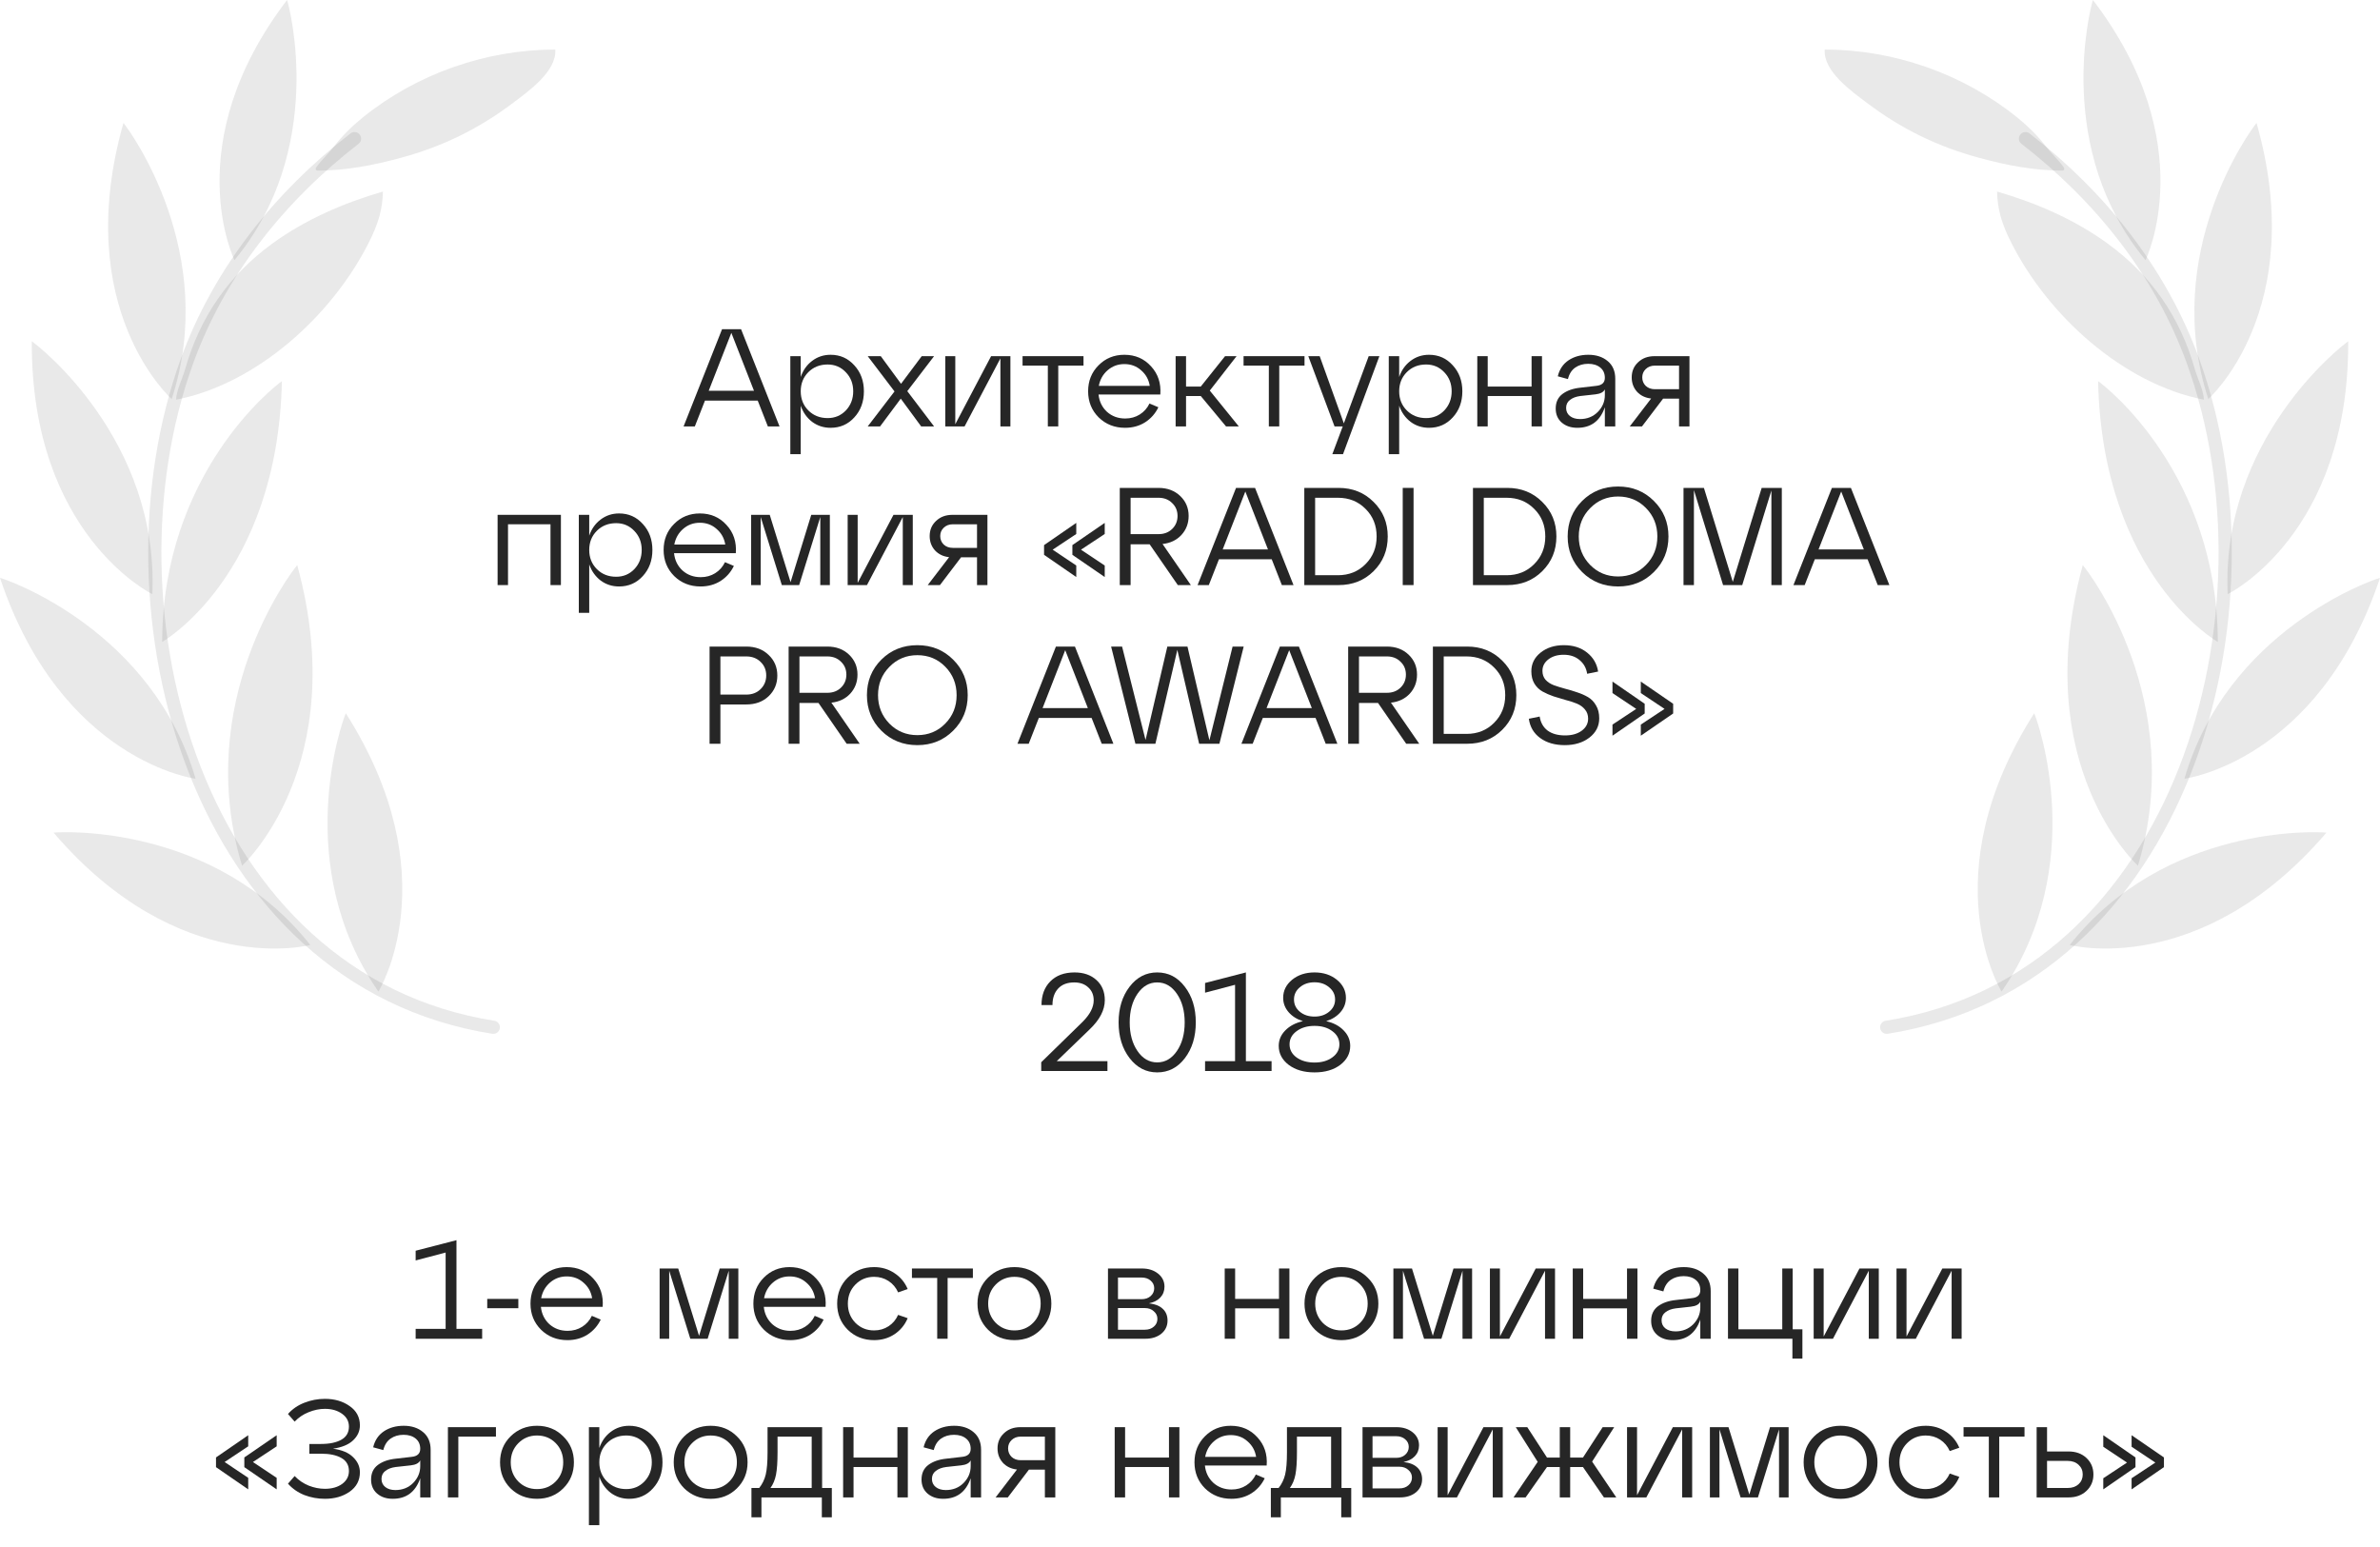 <?xml version="1.0" encoding="UTF-8"?> <svg xmlns="http://www.w3.org/2000/svg" width="240" height="156" viewBox="0 0 240 156" fill="none"><path d="M49.745 103.59C19.836 98.855 9.715 61.607 18.86 36.401C22.114 27.419 28.233 19.787 35.751 13.978" stroke="#262626" stroke-opacity="0.1" stroke-width="1.329" stroke-linecap="round" stroke-linejoin="round"></path><path d="M38.159 99.994C38.159 99.994 45.351 88.408 34.872 71.924C34.481 72.802 29.339 87.252 38.159 99.994Z" fill="#262626" fill-opacity="0.1"></path><path d="M31.292 95.291C31.292 95.291 18.111 98.79 5.402 83.966C6.362 83.852 21.675 83.136 31.292 95.291Z" fill="#262626" fill-opacity="0.1"></path><path d="M19.722 78.531C19.722 78.531 6.184 76.79 0 58.272C0.944 58.516 15.394 63.641 19.722 78.531Z" fill="#262626" fill-opacity="0.1"></path><path d="M15.361 59.915C15.361 59.915 3.108 53.943 3.206 34.416C4.003 34.953 16.045 44.423 15.361 59.915Z" fill="#262626" fill-opacity="0.1"></path><path d="M17.314 40.242C17.314 40.242 7.111 31.194 12.448 12.4C13.067 13.132 22.131 25.499 17.314 40.242Z" fill="#262626" fill-opacity="0.1"></path><path d="M23.644 26.231C23.644 26.231 17.867 14.499 28.948 0C29.241 0.879 32.886 15.085 23.644 26.231Z" fill="#262626" fill-opacity="0.1"></path><path d="M24.408 87.301C24.408 87.301 35.506 77.229 29.973 56.986C29.29 57.783 19.413 70.785 24.408 87.301Z" fill="#262626" fill-opacity="0.1"></path><path d="M16.354 64.732C16.354 64.732 27.988 58.125 28.428 38.435C27.598 39.005 16.386 47.792 16.354 64.732Z" fill="#262626" fill-opacity="0.1"></path><path d="M27.468 24.555C30.804 22.131 34.645 20.471 38.615 19.315C38.599 20.145 38.485 20.959 38.273 21.756C38.013 22.733 37.59 23.676 37.134 24.571C33.441 31.829 25.939 38.696 17.754 40.307C17.787 39.379 18.405 38.143 18.665 37.248C20.146 32.008 23.042 27.777 27.468 24.555Z" fill="#262626" fill-opacity="0.1"></path><path d="M36.581 11.846C42.016 7.453 48.997 4.996 55.994 4.996C56.157 7.192 53.26 9.226 51.747 10.366C48.264 13.002 44.603 14.792 40.356 15.931C37.736 16.647 34.807 17.216 32.09 17.2C32.008 17.2 31.911 17.2 31.862 17.135C31.797 17.037 31.862 16.907 31.927 16.826C32.464 16.077 33.164 15.459 33.717 14.726C34.563 13.652 35.507 12.709 36.581 11.846Z" fill="#262626" fill-opacity="0.1"></path><path d="M190.255 103.59C220.164 98.855 230.285 61.607 221.14 36.401C217.885 27.419 211.767 19.787 204.249 13.978" stroke="#262626" stroke-opacity="0.1" stroke-width="1.329" stroke-linecap="round" stroke-linejoin="round"></path><path d="M201.841 99.994C201.841 99.994 194.649 88.408 205.128 71.924C205.519 72.802 210.661 87.252 201.841 99.994Z" fill="#262626" fill-opacity="0.1"></path><path d="M208.708 95.291C208.708 95.291 221.889 98.79 234.598 83.966C233.638 83.852 218.325 83.136 208.708 95.291Z" fill="#262626" fill-opacity="0.1"></path><path d="M220.278 78.531C220.278 78.531 233.816 76.79 240 58.272C239.056 58.516 224.606 63.641 220.278 78.531Z" fill="#262626" fill-opacity="0.1"></path><path d="M224.639 59.915C224.639 59.915 236.892 53.943 236.794 34.416C235.997 34.953 223.955 44.423 224.639 59.915Z" fill="#262626" fill-opacity="0.1"></path><path d="M222.686 40.242C222.686 40.242 232.889 31.194 227.551 12.4C226.933 13.132 217.869 25.499 222.686 40.242Z" fill="#262626" fill-opacity="0.1"></path><path d="M216.356 26.231C216.356 26.231 222.133 14.499 211.052 0C210.759 0.879 207.114 15.085 216.356 26.231Z" fill="#262626" fill-opacity="0.1"></path><path d="M215.592 87.301C215.592 87.301 204.494 77.229 210.027 56.986C210.71 57.783 220.588 70.785 215.592 87.301Z" fill="#262626" fill-opacity="0.1"></path><path d="M223.646 64.732C223.646 64.732 212.012 58.125 211.572 38.435C212.402 39.005 223.614 47.792 223.646 64.732Z" fill="#262626" fill-opacity="0.1"></path><path d="M212.531 24.555C209.196 22.131 205.355 20.471 201.385 19.315C201.401 20.145 201.515 20.959 201.727 21.756C201.987 22.733 202.41 23.676 202.866 24.571C206.559 31.829 214.061 38.696 222.246 40.307C222.214 39.379 221.595 38.143 221.335 37.248C219.854 32.008 216.958 27.777 212.531 24.555Z" fill="#262626" fill-opacity="0.1"></path><path d="M203.419 11.846C197.984 7.453 191.003 4.996 184.006 4.996C183.843 7.192 186.74 9.226 188.253 10.366C191.735 13.002 195.397 14.792 199.644 15.931C202.264 16.647 205.193 17.216 207.91 17.2C207.992 17.2 208.089 17.2 208.138 17.135C208.203 17.037 208.138 16.907 208.073 16.826C207.536 16.077 206.836 15.459 206.283 14.726C205.437 13.652 204.493 12.709 203.419 11.846Z" fill="#262626" fill-opacity="0.1"></path><path d="M78.608 43H77.431L76.409 40.396H71.09L70.067 43H68.933L72.811 33.2H74.73L78.608 43ZM73.749 33.564L71.468 39.402H76.031L73.749 33.564Z" fill="#262626"></path><path d="M83.756 35.776C84.717 35.776 85.515 36.131 86.15 36.84C86.794 37.54 87.116 38.413 87.116 39.458C87.116 40.513 86.794 41.39 86.15 42.09C85.515 42.79 84.717 43.14 83.756 43.14C83.056 43.14 82.435 42.939 81.894 42.538C81.362 42.127 80.979 41.586 80.746 40.914V45.8H79.696V35.916H80.746V38.016C80.979 37.335 81.362 36.793 81.894 36.392C82.435 35.981 83.056 35.776 83.756 35.776ZM83.462 42.16C84.19 42.16 84.801 41.903 85.296 41.39C85.791 40.867 86.038 40.223 86.038 39.458C86.038 38.693 85.791 38.053 85.296 37.54C84.801 37.017 84.19 36.756 83.462 36.756C82.678 36.756 82.029 37.013 81.516 37.526C81.003 38.039 80.746 38.683 80.746 39.458C80.746 40.233 81.003 40.877 81.516 41.39C82.029 41.903 82.678 42.16 83.462 42.16Z" fill="#262626"></path><path d="M92.947 35.916H94.193L91.491 39.444L94.193 43H92.891L90.833 40.2L88.747 43H87.501L90.203 39.472L87.501 35.916H88.817L90.861 38.702L92.947 35.916Z" fill="#262626"></path><path d="M96.331 42.776L99.943 35.916H101.889V43H100.881V36.14L97.269 43H95.323V35.916H96.331V42.776Z" fill="#262626"></path><path d="M106.714 43H105.664V36.868H103.116V35.916H109.262V36.868H106.714V43Z" fill="#262626"></path><path d="M113.381 35.776C114.473 35.776 115.369 36.163 116.069 36.938C116.778 37.703 117.091 38.651 117.007 39.78H110.777C110.851 40.489 111.136 41.073 111.631 41.53C112.135 41.978 112.746 42.202 113.465 42.202C114.015 42.202 114.505 42.067 114.935 41.796C115.364 41.525 115.691 41.157 115.915 40.69L116.811 41.068C116.512 41.693 116.069 42.197 115.481 42.58C114.893 42.953 114.216 43.14 113.451 43.14C112.396 43.14 111.509 42.79 110.791 42.09C110.081 41.381 109.727 40.503 109.727 39.458C109.727 38.413 110.077 37.54 110.777 36.84C111.477 36.131 112.345 35.776 113.381 35.776ZM113.381 36.714C112.737 36.714 112.177 36.919 111.701 37.33C111.225 37.741 110.926 38.268 110.805 38.912H115.943C115.84 38.277 115.551 37.755 115.075 37.344C114.608 36.924 114.043 36.714 113.381 36.714Z" fill="#262626"></path><path d="M124.697 35.916L121.995 39.388L124.921 43H123.633L121.085 39.934H119.601V43H118.551V35.916H119.601V38.982H121.085L123.535 35.916H124.697Z" fill="#262626"></path><path d="M129 43H127.95V36.868H125.402V35.916H131.548V36.868H129V43Z" fill="#262626"></path><path d="M135.514 42.692L138.02 35.916H139.098L135.43 45.8H134.352L135.402 43H134.576L131.93 35.916H133.078L135.514 42.692Z" fill="#262626"></path><path d="M144.104 35.776C145.065 35.776 145.863 36.131 146.498 36.84C147.142 37.54 147.464 38.413 147.464 39.458C147.464 40.513 147.142 41.39 146.498 42.09C145.863 42.79 145.065 43.14 144.104 43.14C143.404 43.14 142.783 42.939 142.242 42.538C141.71 42.127 141.327 41.586 141.094 40.914V45.8H140.044V35.916H141.094V38.016C141.327 37.335 141.71 36.793 142.242 36.392C142.783 35.981 143.404 35.776 144.104 35.776ZM143.81 42.16C144.538 42.16 145.149 41.903 145.644 41.39C146.138 40.867 146.386 40.223 146.386 39.458C146.386 38.693 146.138 38.053 145.644 37.54C145.149 37.017 144.538 36.756 143.81 36.756C143.026 36.756 142.377 37.013 141.864 37.526C141.35 38.039 141.094 38.683 141.094 39.458C141.094 40.233 141.35 40.877 141.864 41.39C142.377 41.903 143.026 42.16 143.81 42.16Z" fill="#262626"></path><path d="M150.021 43H148.971V35.916H150.021V38.982H154.445V35.916H155.495V43H154.445V39.934H150.021V43Z" fill="#262626"></path><path d="M160.168 35.776C160.97 35.776 161.624 35.991 162.128 36.42C162.632 36.84 162.884 37.433 162.884 38.198V43H161.834V41.068C161.358 42.449 160.434 43.14 159.062 43.14C158.418 43.14 157.89 42.963 157.48 42.608C157.078 42.253 156.878 41.782 156.878 41.194C156.878 40.559 157.106 40.069 157.564 39.724C158.03 39.379 158.632 39.169 159.37 39.094L160.952 38.912C161.54 38.856 161.834 38.585 161.834 38.1C161.834 37.661 161.68 37.316 161.372 37.064C161.064 36.812 160.658 36.686 160.154 36.686C159.65 36.686 159.216 36.812 158.852 37.064C158.488 37.316 158.24 37.703 158.11 38.226L157.088 37.946C157.256 37.246 157.615 36.709 158.166 36.336C158.726 35.963 159.393 35.776 160.168 35.776ZM159.328 42.258C160.046 42.258 160.644 42.02 161.12 41.544C161.596 41.059 161.834 40.494 161.834 39.85V39.262C161.703 39.542 161.386 39.71 160.882 39.766L159.356 39.934C158.926 39.99 158.581 40.121 158.32 40.326C158.058 40.522 157.928 40.793 157.928 41.138C157.928 41.474 158.054 41.745 158.306 41.95C158.567 42.155 158.908 42.258 159.328 42.258Z" fill="#262626"></path><path d="M166.838 35.916H170.366V43H169.316V40.2H167.706L165.578 43H164.346L166.502 40.186C165.914 40.121 165.438 39.892 165.074 39.5C164.719 39.099 164.542 38.618 164.542 38.058C164.542 37.442 164.756 36.933 165.186 36.532C165.615 36.121 166.166 35.916 166.838 35.916ZM166.88 39.248H169.316V36.868H166.88C166.506 36.868 166.198 36.985 165.956 37.218C165.722 37.442 165.606 37.722 165.606 38.058C165.606 38.394 165.722 38.679 165.956 38.912C166.198 39.136 166.506 39.248 166.88 39.248Z" fill="#262626"></path><path d="M51.228 59H50.178V51.916H56.562V59H55.512V52.868H51.228V59Z" fill="#262626"></path><path d="M62.428 51.776C63.389 51.776 64.187 52.131 64.822 52.84C65.466 53.54 65.788 54.413 65.788 55.458C65.788 56.513 65.466 57.39 64.822 58.09C64.187 58.79 63.389 59.14 62.428 59.14C61.728 59.14 61.107 58.939 60.566 58.538C60.034 58.127 59.651 57.586 59.418 56.914V61.8H58.368V51.916H59.418V54.016C59.651 53.335 60.034 52.793 60.566 52.392C61.107 51.981 61.728 51.776 62.428 51.776ZM62.134 58.16C62.862 58.16 63.473 57.903 63.968 57.39C64.463 56.867 64.71 56.223 64.71 55.458C64.71 54.693 64.463 54.053 63.968 53.54C63.473 53.017 62.862 52.756 62.134 52.756C61.35 52.756 60.701 53.013 60.188 53.526C59.675 54.039 59.418 54.683 59.418 55.458C59.418 56.233 59.675 56.877 60.188 57.39C60.701 57.903 61.35 58.16 62.134 58.16Z" fill="#262626"></path><path d="M70.574 51.776C71.666 51.776 72.562 52.163 73.262 52.938C73.971 53.703 74.284 54.651 74.2 55.78H67.97C68.045 56.489 68.329 57.073 68.824 57.53C69.328 57.978 69.939 58.202 70.658 58.202C71.209 58.202 71.699 58.067 72.128 57.796C72.557 57.525 72.884 57.157 73.108 56.69L74.004 57.068C73.705 57.693 73.262 58.197 72.674 58.58C72.086 58.953 71.409 59.14 70.644 59.14C69.589 59.14 68.703 58.79 67.984 58.09C67.275 57.381 66.92 56.503 66.92 55.458C66.92 54.413 67.27 53.54 67.97 52.84C68.67 52.131 69.538 51.776 70.574 51.776ZM70.574 52.714C69.93 52.714 69.37 52.919 68.894 53.33C68.418 53.741 68.119 54.268 67.998 54.912H73.136C73.033 54.277 72.744 53.755 72.268 53.344C71.801 52.924 71.237 52.714 70.574 52.714Z" fill="#262626"></path><path d="M83.683 51.916V59H82.717V52.14L80.589 59H78.839L76.711 52.14V59H75.745V51.916H77.621L79.721 58.706L81.807 51.916H83.683Z" fill="#262626"></path><path d="M86.487 58.776L90.099 51.916H92.045V59H91.037V52.14L87.425 59H85.479V51.916H86.487V58.776Z" fill="#262626"></path><path d="M96.045 51.916H99.573V59H98.523V56.2H96.913L94.785 59H93.553L95.709 56.186C95.121 56.121 94.645 55.892 94.281 55.5C93.926 55.099 93.749 54.618 93.749 54.058C93.749 53.442 93.963 52.933 94.393 52.532C94.822 52.121 95.373 51.916 96.045 51.916ZM96.087 55.248H98.523V52.868H96.087C95.713 52.868 95.405 52.985 95.163 53.218C94.929 53.442 94.813 53.722 94.813 54.058C94.813 54.394 94.929 54.679 95.163 54.912C95.405 55.136 95.713 55.248 96.087 55.248Z" fill="#262626"></path><path d="M108.531 52.728V53.848L106.151 55.43L108.531 57.026V58.188L105.283 55.948V54.968L108.531 52.728ZM108.139 54.968L111.401 52.728V53.848L109.007 55.43L111.401 57.026V58.188L108.139 55.948V54.968Z" fill="#262626"></path><path d="M117.231 54.856L120.087 59H118.771L115.929 54.884H114.011V59H112.919V49.2H116.825C117.711 49.2 118.439 49.471 119.009 50.012C119.578 50.553 119.863 51.225 119.863 52.028C119.863 52.775 119.62 53.414 119.135 53.946C118.649 54.469 118.015 54.772 117.231 54.856ZM116.825 50.194H114.011V53.862H116.825C117.385 53.862 117.842 53.689 118.197 53.344C118.561 52.989 118.743 52.551 118.743 52.028C118.743 51.505 118.561 51.071 118.197 50.726C117.842 50.371 117.385 50.194 116.825 50.194Z" fill="#262626"></path><path d="M130.438 59H129.262L128.24 56.396H122.92L121.898 59H120.764L124.642 49.2H126.56L130.438 59ZM125.58 49.564L123.298 55.402H127.862L125.58 49.564Z" fill="#262626"></path><path d="M134.984 59H131.526V49.2H134.984C136.393 49.2 137.569 49.671 138.512 50.614C139.464 51.547 139.94 52.709 139.94 54.1C139.94 55.491 139.464 56.657 138.512 57.6C137.569 58.533 136.393 59 134.984 59ZM132.618 50.194V58.006H134.914C136.034 58.006 136.963 57.633 137.7 56.886C138.447 56.139 138.82 55.211 138.82 54.1C138.82 52.98 138.447 52.051 137.7 51.314C136.963 50.567 136.034 50.194 134.914 50.194H132.618Z" fill="#262626"></path><path d="M142.544 59H141.452V49.2H142.544V59Z" fill="#262626"></path><path d="M151.992 59H148.534V49.2H151.992C153.401 49.2 154.577 49.671 155.52 50.614C156.472 51.547 156.948 52.709 156.948 54.1C156.948 55.491 156.472 56.657 155.52 57.6C154.577 58.533 153.401 59 151.992 59ZM149.626 50.194V58.006H151.922C153.042 58.006 153.971 57.633 154.708 56.886C155.455 56.139 155.828 55.211 155.828 54.1C155.828 52.98 155.455 52.051 154.708 51.314C153.971 50.567 153.042 50.194 151.922 50.194H149.626Z" fill="#262626"></path><path d="M159.54 57.684C158.569 56.713 158.084 55.519 158.084 54.1C158.084 52.681 158.569 51.487 159.54 50.516C160.52 49.545 161.729 49.06 163.166 49.06C164.603 49.06 165.807 49.545 166.778 50.516C167.758 51.487 168.248 52.681 168.248 54.1C168.248 55.519 167.758 56.713 166.778 57.684C165.807 58.655 164.603 59.14 163.166 59.14C161.729 59.14 160.52 58.655 159.54 57.684ZM160.352 51.244C159.587 52.019 159.204 52.971 159.204 54.1C159.204 55.229 159.587 56.186 160.352 56.97C161.117 57.745 162.055 58.132 163.166 58.132C164.286 58.132 165.224 57.745 165.98 56.97C166.745 56.195 167.128 55.239 167.128 54.1C167.128 52.961 166.745 52.005 165.98 51.23C165.224 50.455 164.286 50.068 163.166 50.068C162.055 50.068 161.117 50.46 160.352 51.244Z" fill="#262626"></path><path d="M179.678 49.2V59H178.628V49.466L175.688 59H173.756L170.816 49.424V59H169.766V49.2H171.824L174.736 58.678L177.648 49.2H179.678Z" fill="#262626"></path><path d="M190.525 59H189.349L188.327 56.396H183.007L181.985 59H180.851L184.729 49.2H186.647L190.525 59ZM185.667 49.564L183.385 55.402H187.949L185.667 49.564Z" fill="#262626"></path><path d="M72.646 75H71.554V65.2H75.25C76.174 65.2 76.926 65.48 77.504 66.04C78.092 66.591 78.386 67.286 78.386 68.126C78.386 68.957 78.092 69.652 77.504 70.212C76.926 70.763 76.174 71.038 75.25 71.038H72.646V75ZM72.646 66.194V70.044H75.25C75.838 70.044 76.319 69.862 76.692 69.498C77.075 69.125 77.266 68.663 77.266 68.112C77.266 67.561 77.075 67.104 76.692 66.74C76.319 66.376 75.838 66.194 75.25 66.194H72.646Z" fill="#262626"></path><path d="M83.837 70.856L86.693 75H85.377L82.535 70.884H80.617V75H79.525V65.2H83.431C84.318 65.2 85.046 65.471 85.615 66.012C86.184 66.553 86.469 67.225 86.469 68.028C86.469 68.775 86.226 69.414 85.741 69.946C85.256 70.469 84.621 70.772 83.837 70.856ZM83.431 66.194H80.617V69.862H83.431C83.991 69.862 84.448 69.689 84.803 69.344C85.167 68.989 85.349 68.551 85.349 68.028C85.349 67.505 85.167 67.071 84.803 66.726C84.448 66.371 83.991 66.194 83.431 66.194Z" fill="#262626"></path><path d="M88.877 73.684C87.906 72.713 87.421 71.519 87.421 70.1C87.421 68.681 87.906 67.487 88.877 66.516C89.857 65.545 91.066 65.06 92.503 65.06C93.94 65.06 95.144 65.545 96.115 66.516C97.095 67.487 97.585 68.681 97.585 70.1C97.585 71.519 97.095 72.713 96.115 73.684C95.144 74.655 93.94 75.14 92.503 75.14C91.066 75.14 89.857 74.655 88.877 73.684ZM89.689 67.244C88.924 68.019 88.541 68.971 88.541 70.1C88.541 71.229 88.924 72.186 89.689 72.97C90.454 73.745 91.392 74.132 92.503 74.132C93.623 74.132 94.561 73.745 95.317 72.97C96.082 72.195 96.465 71.239 96.465 70.1C96.465 68.961 96.082 68.005 95.317 67.23C94.561 66.455 93.623 66.068 92.503 66.068C91.392 66.068 90.454 66.46 89.689 67.244Z" fill="#262626"></path><path d="M112.275 75H111.099L110.077 72.396H104.757L103.735 75H102.601L106.479 65.2H108.397L112.275 75ZM107.417 65.564L105.135 71.402H109.699L107.417 65.564Z" fill="#262626"></path><path d="M121.957 74.65L124.295 65.2H125.415L122.965 75H120.921L118.723 65.536L116.511 75H114.495L112.045 65.2H113.151L115.517 74.622L117.715 65.2H119.745L121.957 74.65Z" fill="#262626"></path><path d="M134.86 75H133.684L132.662 72.396H127.342L126.32 75H125.186L129.064 65.2H130.982L134.86 75ZM130.002 65.564L127.72 71.402H132.284L130.002 65.564Z" fill="#262626"></path><path d="M140.261 70.856L143.117 75H141.801L138.959 70.884H137.041V75H135.949V65.2H139.855C140.742 65.2 141.47 65.471 142.039 66.012C142.608 66.553 142.893 67.225 142.893 68.028C142.893 68.775 142.65 69.414 142.165 69.946C141.68 70.469 141.045 70.772 140.261 70.856ZM139.855 66.194H137.041V69.862H139.855C140.415 69.862 140.872 69.689 141.227 69.344C141.591 68.989 141.773 68.551 141.773 68.028C141.773 67.505 141.591 67.071 141.227 66.726C140.872 66.371 140.415 66.194 139.855 66.194Z" fill="#262626"></path><path d="M147.952 75H144.494V65.2H147.952C149.361 65.2 150.537 65.671 151.48 66.614C152.432 67.547 152.908 68.709 152.908 70.1C152.908 71.491 152.432 72.657 151.48 73.6C150.537 74.533 149.361 75 147.952 75ZM145.586 66.194V74.006H147.882C149.002 74.006 149.931 73.633 150.668 72.886C151.415 72.139 151.788 71.211 151.788 70.1C151.788 68.98 151.415 68.051 150.668 67.314C149.931 66.567 149.002 66.194 147.882 66.194H145.586Z" fill="#262626"></path><path d="M154.169 72.48L155.261 72.256C155.355 72.863 155.621 73.334 156.059 73.67C156.507 73.997 157.095 74.16 157.823 74.16C158.514 74.16 159.074 74.001 159.503 73.684C159.933 73.367 160.147 72.961 160.147 72.466C160.147 72.102 160.04 71.794 159.825 71.542C159.62 71.29 159.349 71.094 159.013 70.954C158.677 70.814 158.304 70.693 157.893 70.59C157.492 70.478 157.086 70.357 156.675 70.226C156.265 70.086 155.891 69.923 155.555 69.736C155.219 69.549 154.944 69.283 154.729 68.938C154.524 68.593 154.421 68.177 154.421 67.692C154.421 66.936 154.729 66.311 155.345 65.816C155.971 65.312 156.755 65.06 157.697 65.06C158.64 65.06 159.419 65.307 160.035 65.802C160.661 66.297 161.034 66.936 161.155 67.72L160.049 67.944C159.965 67.375 159.709 66.913 159.279 66.558C158.859 66.203 158.327 66.026 157.683 66.026C157.058 66.026 156.545 66.18 156.143 66.488C155.742 66.796 155.541 67.183 155.541 67.65C155.541 68.005 155.644 68.303 155.849 68.546C156.064 68.779 156.339 68.961 156.675 69.092C157.011 69.213 157.385 69.33 157.795 69.442C158.206 69.545 158.612 69.666 159.013 69.806C159.424 69.937 159.797 70.1 160.133 70.296C160.469 70.492 160.74 70.772 160.945 71.136C161.16 71.491 161.267 71.925 161.267 72.438C161.267 73.222 160.936 73.871 160.273 74.384C159.611 74.888 158.785 75.14 157.795 75.14C156.797 75.14 155.971 74.902 155.317 74.426C154.664 73.95 154.281 73.301 154.169 72.48Z" fill="#262626"></path><path d="M162.603 68.728L165.851 70.968V71.948L162.603 74.188V73.068L164.997 71.486L162.603 69.89V68.728ZM165.459 69.89V68.728L168.721 70.968V71.948L165.459 74.188V73.068L167.853 71.486L165.459 69.89Z" fill="#262626"></path><path d="M109.883 103.8L106.565 107.006H111.675V108H104.997V107.118L109.169 103.044C109.916 102.297 110.289 101.574 110.289 100.874C110.289 100.333 110.107 99.899 109.743 99.572C109.389 99.236 108.917 99.068 108.329 99.068C107.629 99.068 107.088 99.273 106.705 99.684C106.323 100.095 106.131 100.65 106.131 101.35H105.025C105.025 100.361 105.319 99.567 105.907 98.97C106.505 98.363 107.321 98.06 108.357 98.06C109.272 98.06 110.009 98.317 110.569 98.83C111.129 99.334 111.409 100.011 111.409 100.86C111.409 101.849 110.901 102.829 109.883 103.8Z" fill="#262626"></path><path d="M113.906 106.698C113.169 105.737 112.8 104.537 112.8 103.1C112.8 101.663 113.169 100.463 113.906 99.502C114.643 98.541 115.572 98.06 116.692 98.06C117.821 98.06 118.75 98.541 119.478 99.502C120.215 100.454 120.584 101.653 120.584 103.1C120.584 104.547 120.215 105.751 119.478 106.712C118.75 107.664 117.821 108.14 116.692 108.14C115.572 108.14 114.643 107.659 113.906 106.698ZM114.704 100.216C114.181 100.981 113.92 101.943 113.92 103.1C113.92 104.257 114.181 105.219 114.704 105.984C115.227 106.749 115.889 107.132 116.692 107.132C117.495 107.132 118.157 106.749 118.68 105.984C119.203 105.219 119.464 104.257 119.464 103.1C119.464 101.943 119.203 100.981 118.68 100.216C118.157 99.451 117.495 99.068 116.692 99.068C115.889 99.068 115.227 99.451 114.704 100.216Z" fill="#262626"></path><path d="M125.636 98.06V107.006H128.226V108H121.52V107.006H124.544V99.306L121.52 100.104V99.124L125.636 98.06Z" fill="#262626"></path><path d="M133.735 102.974C134.472 103.142 135.06 103.455 135.499 103.912C135.937 104.36 136.157 104.878 136.157 105.466C136.157 106.231 135.821 106.871 135.149 107.384C134.477 107.888 133.613 108.14 132.559 108.14C131.495 108.14 130.627 107.888 129.955 107.384C129.283 106.871 128.947 106.231 128.947 105.466C128.947 104.878 129.166 104.36 129.605 103.912C130.053 103.455 130.645 103.142 131.383 102.974C130.785 102.787 130.305 102.484 129.941 102.064C129.577 101.644 129.395 101.163 129.395 100.622C129.395 99.903 129.693 99.297 130.291 98.802C130.897 98.307 131.653 98.06 132.559 98.06C133.455 98.06 134.206 98.307 134.813 98.802C135.419 99.297 135.723 99.903 135.723 100.622C135.723 101.163 135.541 101.644 135.177 102.064C134.813 102.484 134.332 102.787 133.735 102.974ZM131.075 99.558C130.683 99.885 130.487 100.295 130.487 100.79C130.487 101.285 130.683 101.695 131.075 102.022C131.467 102.349 131.961 102.512 132.559 102.512C133.147 102.512 133.637 102.349 134.029 102.022C134.43 101.695 134.631 101.285 134.631 100.79C134.631 100.295 134.43 99.885 134.029 99.558C133.637 99.222 133.147 99.054 132.559 99.054C131.961 99.054 131.467 99.222 131.075 99.558ZM132.559 107.146C133.287 107.146 133.884 106.973 134.351 106.628C134.827 106.283 135.065 105.844 135.065 105.312C135.065 104.771 134.827 104.327 134.351 103.982C133.884 103.627 133.287 103.45 132.559 103.45C131.831 103.45 131.229 103.627 130.753 103.982C130.277 104.327 130.039 104.771 130.039 105.312C130.039 105.844 130.272 106.283 130.739 106.628C131.215 106.973 131.821 107.146 132.559 107.146Z" fill="#262626"></path><path d="M46.03 125.06V134.006H48.62V135H41.914V134.006H44.938V126.306L41.914 127.104V126.124L46.03 125.06Z" fill="#262626"></path><path d="M52.269 131.92H49.133V130.982H52.269V131.92Z" fill="#262626"></path><path d="M57.148 127.776C58.24 127.776 59.136 128.163 59.836 128.938C60.545 129.703 60.858 130.651 60.774 131.78H54.544C54.619 132.489 54.904 133.073 55.398 133.53C55.902 133.978 56.514 134.202 57.232 134.202C57.783 134.202 58.273 134.067 58.702 133.796C59.132 133.525 59.458 133.157 59.682 132.69L60.578 133.068C60.279 133.693 59.836 134.197 59.248 134.58C58.66 134.953 57.983 135.14 57.218 135.14C56.163 135.14 55.277 134.79 54.558 134.09C53.849 133.381 53.494 132.503 53.494 131.458C53.494 130.413 53.844 129.54 54.544 128.84C55.244 128.131 56.112 127.776 57.148 127.776ZM57.148 128.714C56.504 128.714 55.944 128.919 55.468 129.33C54.992 129.741 54.694 130.268 54.572 130.912H59.71C59.608 130.277 59.318 129.755 58.842 129.344C58.376 128.924 57.811 128.714 57.148 128.714Z" fill="#262626"></path><path d="M74.454 127.916V135H73.488V128.14L71.36 135H69.61L67.482 128.14V135H66.516V127.916H68.392L70.492 134.706L72.578 127.916H74.454Z" fill="#262626"></path><path d="M79.625 127.776C80.717 127.776 81.613 128.163 82.313 128.938C83.022 129.703 83.335 130.651 83.251 131.78H77.021C77.095 132.489 77.38 133.073 77.875 133.53C78.379 133.978 78.99 134.202 79.709 134.202C80.259 134.202 80.749 134.067 81.179 133.796C81.608 133.525 81.935 133.157 82.159 132.69L83.055 133.068C82.756 133.693 82.313 134.197 81.725 134.58C81.137 134.953 80.46 135.14 79.695 135.14C78.64 135.14 77.753 134.79 77.035 134.09C76.325 133.381 75.971 132.503 75.971 131.458C75.971 130.413 76.321 129.54 77.021 128.84C77.721 128.131 78.589 127.776 79.625 127.776ZM79.625 128.714C78.981 128.714 78.421 128.919 77.945 129.33C77.469 129.741 77.17 130.268 77.049 130.912H82.187C82.084 130.277 81.795 129.755 81.319 129.344C80.852 128.924 80.287 128.714 79.625 128.714Z" fill="#262626"></path><path d="M85.484 134.09C84.775 133.381 84.42 132.503 84.42 131.458C84.42 130.413 84.775 129.54 85.484 128.84C86.203 128.131 87.089 127.776 88.144 127.776C88.909 127.776 89.591 127.977 90.188 128.378C90.795 128.77 91.243 129.307 91.532 129.988L90.566 130.324C90.351 129.839 90.029 129.456 89.6 129.176C89.171 128.896 88.685 128.756 88.144 128.756C87.397 128.756 86.767 129.017 86.254 129.54C85.75 130.053 85.498 130.693 85.498 131.458C85.498 132.223 85.75 132.867 86.254 133.39C86.767 133.903 87.397 134.16 88.144 134.16C88.685 134.16 89.171 134.02 89.6 133.74C90.029 133.46 90.351 133.077 90.566 132.592L91.532 132.928C91.243 133.609 90.795 134.151 90.188 134.552C89.591 134.944 88.909 135.14 88.144 135.14C87.089 135.14 86.203 134.79 85.484 134.09Z" fill="#262626"></path><path d="M95.558 135H94.508V128.868H91.96V127.916H98.106V128.868H95.558V135Z" fill="#262626"></path><path d="M99.634 134.09C98.925 133.381 98.57 132.503 98.57 131.458C98.57 130.413 98.925 129.54 99.634 128.84C100.353 128.131 101.24 127.776 102.294 127.776C103.349 127.776 104.231 128.131 104.94 128.84C105.659 129.54 106.018 130.413 106.018 131.458C106.018 132.503 105.659 133.381 104.94 134.09C104.231 134.79 103.349 135.14 102.294 135.14C101.24 135.14 100.353 134.79 99.634 134.09ZM100.404 129.54C99.9 130.053 99.648 130.693 99.648 131.458C99.648 132.223 99.9 132.867 100.404 133.39C100.918 133.903 101.548 134.16 102.294 134.16C103.05 134.16 103.68 133.903 104.184 133.39C104.688 132.877 104.94 132.233 104.94 131.458C104.94 130.683 104.688 130.039 104.184 129.526C103.68 129.013 103.05 128.756 102.294 128.756C101.548 128.756 100.918 129.017 100.404 129.54Z" fill="#262626"></path><path d="M115.859 131.43C116.466 131.495 116.928 131.677 117.245 131.976C117.572 132.275 117.735 132.671 117.735 133.166C117.735 133.707 117.525 134.151 117.105 134.496C116.685 134.832 116.149 135 115.495 135H111.729V127.916H115.159C115.813 127.916 116.354 128.089 116.783 128.434C117.213 128.779 117.427 129.218 117.427 129.75C117.427 130.179 117.287 130.543 117.007 130.842C116.737 131.131 116.354 131.327 115.859 131.43ZM115.117 128.826H112.737V131.01H115.117C115.491 131.01 115.794 130.907 116.027 130.702C116.27 130.487 116.391 130.221 116.391 129.904C116.391 129.596 116.27 129.339 116.027 129.134C115.794 128.929 115.491 128.826 115.117 128.826ZM112.737 134.09H115.453C115.817 134.09 116.116 133.987 116.349 133.782C116.592 133.577 116.713 133.315 116.713 132.998C116.713 132.69 116.592 132.433 116.349 132.228C116.116 132.013 115.817 131.906 115.453 131.906H112.737V134.09Z" fill="#262626"></path><path d="M124.551 135H123.501V127.916H124.551V130.982H128.975V127.916H130.025V135H128.975V131.934H124.551V135Z" fill="#262626"></path><path d="M132.611 134.09C131.902 133.381 131.547 132.503 131.547 131.458C131.547 130.413 131.902 129.54 132.611 128.84C133.33 128.131 134.216 127.776 135.271 127.776C136.326 127.776 137.208 128.131 137.917 128.84C138.636 129.54 138.995 130.413 138.995 131.458C138.995 132.503 138.636 133.381 137.917 134.09C137.208 134.79 136.326 135.14 135.271 135.14C134.216 135.14 133.33 134.79 132.611 134.09ZM133.381 129.54C132.877 130.053 132.625 130.693 132.625 131.458C132.625 132.223 132.877 132.867 133.381 133.39C133.894 133.903 134.524 134.16 135.271 134.16C136.027 134.16 136.657 133.903 137.161 133.39C137.665 132.877 137.917 132.233 137.917 131.458C137.917 130.683 137.665 130.039 137.161 129.526C136.657 129.013 136.027 128.756 135.271 128.756C134.524 128.756 133.894 129.017 133.381 129.54Z" fill="#262626"></path><path d="M148.447 127.916V135H147.481V128.14L145.353 135H143.603L141.475 128.14V135H140.509V127.916H142.385L144.485 134.706L146.571 127.916H148.447Z" fill="#262626"></path><path d="M151.251 134.776L154.863 127.916H156.809V135H155.801V128.14L152.189 135H150.243V127.916H151.251V134.776Z" fill="#262626"></path><path d="M159.646 135H158.596V127.916H159.646V130.982H164.07V127.916H165.12V135H164.07V131.934H159.646V135Z" fill="#262626"></path><path d="M169.793 127.776C170.595 127.776 171.249 127.991 171.753 128.42C172.257 128.84 172.509 129.433 172.509 130.198V135H171.459V133.068C170.983 134.449 170.059 135.14 168.687 135.14C168.043 135.14 167.515 134.963 167.105 134.608C166.703 134.253 166.503 133.782 166.503 133.194C166.503 132.559 166.731 132.069 167.189 131.724C167.655 131.379 168.257 131.169 168.995 131.094L170.577 130.912C171.165 130.856 171.459 130.585 171.459 130.1C171.459 129.661 171.305 129.316 170.997 129.064C170.689 128.812 170.283 128.686 169.779 128.686C169.275 128.686 168.841 128.812 168.477 129.064C168.113 129.316 167.865 129.703 167.735 130.226L166.713 129.946C166.881 129.246 167.24 128.709 167.791 128.336C168.351 127.963 169.018 127.776 169.793 127.776ZM168.953 134.258C169.671 134.258 170.269 134.02 170.745 133.544C171.221 133.059 171.459 132.494 171.459 131.85V131.262C171.328 131.542 171.011 131.71 170.507 131.766L168.981 131.934C168.551 131.99 168.206 132.121 167.945 132.326C167.683 132.522 167.553 132.793 167.553 133.138C167.553 133.474 167.679 133.745 167.931 133.95C168.192 134.155 168.533 134.258 168.953 134.258Z" fill="#262626"></path><path d="M180.747 135H174.251V127.916H175.301V134.048H179.725V127.916H180.775V134.048H181.755V137.002H180.747V135Z" fill="#262626"></path><path d="M183.899 134.776L187.511 127.916H189.457V135H188.449V128.14L184.837 135H182.891V127.916H183.899V134.776Z" fill="#262626"></path><path d="M192.253 134.776L195.865 127.916H197.811V135H196.803V128.14L193.191 135H191.245V127.916H192.253V134.776Z" fill="#262626"></path><path d="M25.03 144.728V145.848L22.65 147.43L25.03 149.026V150.188L21.782 147.948V146.968L25.03 144.728ZM24.638 146.968L27.9 144.728V145.848L25.506 147.43L27.9 149.026V150.188L24.638 147.948V146.968Z" fill="#262626"></path><path d="M33.576 146.086C34.481 146.207 35.158 146.492 35.606 146.94C36.063 147.379 36.292 147.887 36.292 148.466C36.292 149.287 35.946 149.941 35.256 150.426C34.574 150.902 33.744 151.14 32.764 151.14C32.045 151.14 31.354 151.014 30.692 150.762C30.038 150.501 29.488 150.118 29.04 149.614L29.712 148.844C30.113 149.264 30.584 149.586 31.126 149.81C31.676 150.025 32.222 150.132 32.764 150.132C33.464 150.132 34.042 149.969 34.5 149.642C34.957 149.306 35.186 148.872 35.186 148.34C35.186 147.752 34.934 147.313 34.43 147.024C33.926 146.735 33.24 146.59 32.372 146.59H31.196V145.61H32.372C33.24 145.61 33.926 145.465 34.43 145.176C34.934 144.887 35.186 144.448 35.186 143.86C35.186 143.328 34.957 142.899 34.5 142.572C34.042 142.236 33.464 142.068 32.764 142.068C32.222 142.068 31.676 142.18 31.126 142.404C30.584 142.619 30.113 142.936 29.712 143.356L29.04 142.586C29.488 142.082 30.038 141.704 30.692 141.452C31.354 141.191 32.045 141.06 32.764 141.06C33.744 141.06 34.574 141.303 35.256 141.788C35.946 142.264 36.292 142.913 36.292 143.734C36.292 144.313 36.063 144.817 35.606 145.246C35.158 145.675 34.481 145.955 33.576 146.086Z" fill="#262626"></path><path d="M40.71 143.776C41.512 143.776 42.166 143.991 42.67 144.42C43.174 144.84 43.426 145.433 43.426 146.198V151H42.376V149.068C41.9 150.449 40.976 151.14 39.604 151.14C38.96 151.14 38.432 150.963 38.022 150.608C37.62 150.253 37.42 149.782 37.42 149.194C37.42 148.559 37.648 148.069 38.106 147.724C38.572 147.379 39.174 147.169 39.912 147.094L41.494 146.912C42.082 146.856 42.376 146.585 42.376 146.1C42.376 145.661 42.222 145.316 41.914 145.064C41.606 144.812 41.2 144.686 40.696 144.686C40.192 144.686 39.758 144.812 39.394 145.064C39.03 145.316 38.782 145.703 38.652 146.226L37.63 145.946C37.798 145.246 38.157 144.709 38.708 144.336C39.268 143.963 39.935 143.776 40.71 143.776ZM39.87 150.258C40.588 150.258 41.186 150.02 41.662 149.544C42.138 149.059 42.376 148.494 42.376 147.85V147.262C42.245 147.542 41.928 147.71 41.424 147.766L39.898 147.934C39.468 147.99 39.123 148.121 38.862 148.326C38.6 148.522 38.47 148.793 38.47 149.138C38.47 149.474 38.596 149.745 38.848 149.95C39.109 150.155 39.45 150.258 39.87 150.258Z" fill="#262626"></path><path d="M46.218 151H45.168V143.916H50.012V144.868H46.218V151Z" fill="#262626"></path><path d="M51.489 150.09C50.779 149.381 50.425 148.503 50.425 147.458C50.425 146.413 50.779 145.54 51.489 144.84C52.208 144.131 53.094 143.776 54.149 143.776C55.203 143.776 56.086 144.131 56.795 144.84C57.514 145.54 57.873 146.413 57.873 147.458C57.873 148.503 57.514 149.381 56.795 150.09C56.086 150.79 55.203 151.14 54.149 151.14C53.094 151.14 52.208 150.79 51.489 150.09ZM52.259 145.54C51.755 146.053 51.503 146.693 51.503 147.458C51.503 148.223 51.755 148.867 52.259 149.39C52.772 149.903 53.402 150.16 54.149 150.16C54.905 150.16 55.535 149.903 56.039 149.39C56.543 148.877 56.795 148.233 56.795 147.458C56.795 146.683 56.543 146.039 56.039 145.526C55.535 145.013 54.905 144.756 54.149 144.756C53.402 144.756 52.772 145.017 52.259 145.54Z" fill="#262626"></path><path d="M63.446 143.776C64.408 143.776 65.206 144.131 65.84 144.84C66.484 145.54 66.806 146.413 66.806 147.458C66.806 148.513 66.484 149.39 65.84 150.09C65.206 150.79 64.408 151.14 63.446 151.14C62.746 151.14 62.126 150.939 61.584 150.538C61.052 150.127 60.67 149.586 60.436 148.914V153.8H59.386V143.916H60.436V146.016C60.67 145.335 61.052 144.793 61.584 144.392C62.126 143.981 62.746 143.776 63.446 143.776ZM63.152 150.16C63.88 150.16 64.492 149.903 64.986 149.39C65.481 148.867 65.728 148.223 65.728 147.458C65.728 146.693 65.481 146.053 64.986 145.54C64.492 145.017 63.88 144.756 63.152 144.756C62.368 144.756 61.72 145.013 61.206 145.526C60.693 146.039 60.436 146.683 60.436 147.458C60.436 148.233 60.693 148.877 61.206 149.39C61.72 149.903 62.368 150.16 63.152 150.16Z" fill="#262626"></path><path d="M69.002 150.09C68.293 149.381 67.939 148.503 67.939 147.458C67.939 146.413 68.293 145.54 69.002 144.84C69.721 144.131 70.608 143.776 71.662 143.776C72.717 143.776 73.599 144.131 74.308 144.84C75.027 145.54 75.386 146.413 75.386 147.458C75.386 148.503 75.027 149.381 74.308 150.09C73.599 150.79 72.717 151.14 71.662 151.14C70.608 151.14 69.721 150.79 69.002 150.09ZM69.772 145.54C69.269 146.053 69.016 146.693 69.016 147.458C69.016 148.223 69.269 148.867 69.772 149.39C70.286 149.903 70.916 150.16 71.662 150.16C72.418 150.16 73.049 149.903 73.552 149.39C74.056 148.877 74.308 148.233 74.308 147.458C74.308 146.683 74.056 146.039 73.552 145.526C73.049 145.013 72.418 144.756 71.662 144.756C70.916 144.756 70.286 145.017 69.772 145.54Z" fill="#262626"></path><path d="M82.902 143.916V150.048H83.882V153.002H82.874V151H76.784V153.002H75.776V150.048H76.56C76.877 149.647 77.096 149.194 77.218 148.69C77.339 148.177 77.4 147.435 77.4 146.464V143.916H82.902ZM77.694 150.048H81.852V144.868H78.408V146.464C78.408 147.425 78.356 148.172 78.254 148.704C78.151 149.227 77.964 149.675 77.694 150.048Z" fill="#262626"></path><path d="M86.071 151H85.021V143.916H86.071V146.982H90.495V143.916H91.545V151H90.495V147.934H86.071V151Z" fill="#262626"></path><path d="M96.217 143.776C97.02 143.776 97.673 143.991 98.177 144.42C98.681 144.84 98.933 145.433 98.933 146.198V151H97.883V149.068C97.407 150.449 96.483 151.14 95.111 151.14C94.467 151.14 93.94 150.963 93.529 150.608C93.128 150.253 92.927 149.782 92.927 149.194C92.927 148.559 93.156 148.069 93.613 147.724C94.08 147.379 94.682 147.169 95.419 147.094L97.001 146.912C97.589 146.856 97.883 146.585 97.883 146.1C97.883 145.661 97.729 145.316 97.421 145.064C97.113 144.812 96.707 144.686 96.203 144.686C95.699 144.686 95.265 144.812 94.901 145.064C94.537 145.316 94.29 145.703 94.159 146.226L93.137 145.946C93.305 145.246 93.665 144.709 94.215 144.336C94.775 143.963 95.443 143.776 96.217 143.776ZM95.377 150.258C96.096 150.258 96.693 150.02 97.169 149.544C97.645 149.059 97.883 148.494 97.883 147.85V147.262C97.753 147.542 97.435 147.71 96.931 147.766L95.405 147.934C94.976 147.99 94.631 148.121 94.369 148.326C94.108 148.522 93.977 148.793 93.977 149.138C93.977 149.474 94.103 149.745 94.355 149.95C94.617 150.155 94.957 150.258 95.377 150.258Z" fill="#262626"></path><path d="M102.888 143.916H106.416V151H105.366V148.2H103.756L101.628 151H100.396L102.552 148.186C101.964 148.121 101.488 147.892 101.124 147.5C100.769 147.099 100.592 146.618 100.592 146.058C100.592 145.442 100.806 144.933 101.236 144.532C101.665 144.121 102.216 143.916 102.888 143.916ZM102.93 147.248H105.366V144.868H102.93C102.556 144.868 102.248 144.985 102.006 145.218C101.772 145.442 101.656 145.722 101.656 146.058C101.656 146.394 101.772 146.679 102.006 146.912C102.248 147.136 102.556 147.248 102.93 147.248Z" fill="#262626"></path><path d="M113.456 151H112.406V143.916H113.456V146.982H117.88V143.916H118.93V151H117.88V147.934H113.456V151Z" fill="#262626"></path><path d="M124.106 143.776C125.198 143.776 126.094 144.163 126.794 144.938C127.503 145.703 127.816 146.651 127.732 147.78H121.502C121.577 148.489 121.861 149.073 122.356 149.53C122.86 149.978 123.471 150.202 124.19 150.202C124.741 150.202 125.231 150.067 125.66 149.796C126.089 149.525 126.416 149.157 126.64 148.69L127.536 149.068C127.237 149.693 126.794 150.197 126.206 150.58C125.618 150.953 124.941 151.14 124.176 151.14C123.121 151.14 122.235 150.79 121.516 150.09C120.807 149.381 120.452 148.503 120.452 147.458C120.452 146.413 120.802 145.54 121.502 144.84C122.202 144.131 123.07 143.776 124.106 143.776ZM124.106 144.714C123.462 144.714 122.902 144.919 122.426 145.33C121.95 145.741 121.651 146.268 121.53 146.912H126.668C126.565 146.277 126.276 145.755 125.8 145.344C125.333 144.924 124.769 144.714 124.106 144.714Z" fill="#262626"></path><path d="M135.279 143.916V150.048H136.259V153.002H135.251V151H129.161V153.002H128.153V150.048H128.937C129.254 149.647 129.473 149.194 129.595 148.69C129.716 148.177 129.777 147.435 129.777 146.464V143.916H135.279ZM130.071 150.048H134.229V144.868H130.785V146.464C130.785 147.425 130.733 148.172 130.631 148.704C130.528 149.227 130.341 149.675 130.071 150.048Z" fill="#262626"></path><path d="M141.528 147.43C142.135 147.495 142.597 147.677 142.914 147.976C143.241 148.275 143.404 148.671 143.404 149.166C143.404 149.707 143.194 150.151 142.774 150.496C142.354 150.832 141.817 151 141.164 151H137.398V143.916H140.828C141.481 143.916 142.023 144.089 142.452 144.434C142.882 144.779 143.096 145.218 143.096 145.75C143.096 146.179 142.956 146.543 142.676 146.842C142.405 147.131 142.023 147.327 141.528 147.43ZM140.786 144.826H138.406V147.01H140.786C141.16 147.01 141.463 146.907 141.696 146.702C141.939 146.487 142.06 146.221 142.06 145.904C142.06 145.596 141.939 145.339 141.696 145.134C141.463 144.929 141.16 144.826 140.786 144.826ZM138.406 150.09H141.122C141.486 150.09 141.785 149.987 142.018 149.782C142.261 149.577 142.382 149.315 142.382 148.998C142.382 148.69 142.261 148.433 142.018 148.228C141.785 148.013 141.486 147.906 141.122 147.906H138.406V150.09Z" fill="#262626"></path><path d="M145.98 150.776L149.592 143.916H151.538V151H150.53V144.14L146.918 151H144.972V143.916H145.98V150.776Z" fill="#262626"></path><path d="M162.776 143.916L160.55 147.388L162.986 151H161.74L159.626 147.934H158.338V151H157.288V147.934H156L153.844 151H152.626L155.062 147.416L152.85 143.916H154.012L156 146.982H157.288V143.916H158.338V146.982H159.626L161.614 143.916H162.776Z" fill="#262626"></path><path d="M165.08 150.776L168.692 143.916H170.638V151H169.63V144.14L166.018 151H164.072V143.916H165.08V150.776Z" fill="#262626"></path><path d="M180.364 143.916V151H179.398V144.14L177.27 151H175.52L173.392 144.14V151H172.426V143.916H174.302L176.402 150.706L178.488 143.916H180.364Z" fill="#262626"></path><path d="M182.944 150.09C182.235 149.381 181.88 148.503 181.88 147.458C181.88 146.413 182.235 145.54 182.944 144.84C183.663 144.131 184.549 143.776 185.604 143.776C186.659 143.776 187.541 144.131 188.25 144.84C188.969 145.54 189.328 146.413 189.328 147.458C189.328 148.503 188.969 149.381 188.25 150.09C187.541 150.79 186.659 151.14 185.604 151.14C184.549 151.14 183.663 150.79 182.944 150.09ZM183.714 145.54C183.21 146.053 182.958 146.693 182.958 147.458C182.958 148.223 183.21 148.867 183.714 149.39C184.227 149.903 184.857 150.16 185.604 150.16C186.36 150.16 186.99 149.903 187.494 149.39C187.998 148.877 188.25 148.233 188.25 147.458C188.25 146.683 187.998 146.039 187.494 145.526C186.99 145.013 186.36 144.756 185.604 144.756C184.857 144.756 184.227 145.017 183.714 145.54Z" fill="#262626"></path><path d="M191.53 150.09C190.82 149.381 190.466 148.503 190.466 147.458C190.466 146.413 190.82 145.54 191.53 144.84C192.248 144.131 193.135 143.776 194.19 143.776C194.955 143.776 195.636 143.977 196.234 144.378C196.84 144.77 197.288 145.307 197.578 145.988L196.612 146.324C196.397 145.839 196.075 145.456 195.646 145.176C195.216 144.896 194.731 144.756 194.19 144.756C193.443 144.756 192.813 145.017 192.3 145.54C191.796 146.053 191.544 146.693 191.544 147.458C191.544 148.223 191.796 148.867 192.3 149.39C192.813 149.903 193.443 150.16 194.19 150.16C194.731 150.16 195.216 150.02 195.646 149.74C196.075 149.46 196.397 149.077 196.612 148.592L197.578 148.928C197.288 149.609 196.84 150.151 196.234 150.552C195.636 150.944 194.955 151.14 194.19 151.14C193.135 151.14 192.248 150.79 191.53 150.09Z" fill="#262626"></path><path d="M201.604 151H200.554V144.868H198.006V143.916H204.152V144.868H201.604V151Z" fill="#262626"></path><path d="M208.595 151H205.375V143.916H206.425V146.366H208.595C209.332 146.366 209.934 146.585 210.401 147.024C210.867 147.463 211.101 148.018 211.101 148.69C211.101 149.353 210.867 149.903 210.401 150.342C209.934 150.781 209.332 151 208.595 151ZM206.425 147.318V150.048H208.511C208.959 150.048 209.323 149.922 209.603 149.67C209.883 149.409 210.023 149.082 210.023 148.69C210.023 148.289 209.883 147.962 209.603 147.71C209.323 147.449 208.959 147.318 208.511 147.318H206.425Z" fill="#262626"></path><path d="M212.095 144.728L215.343 146.968V147.948L212.095 150.188V149.068L214.489 147.486L212.095 145.89V144.728ZM214.951 145.89V144.728L218.213 146.968V147.948L214.951 150.188V149.068L217.345 147.486L214.951 145.89Z" fill="#262626"></path></svg> 
